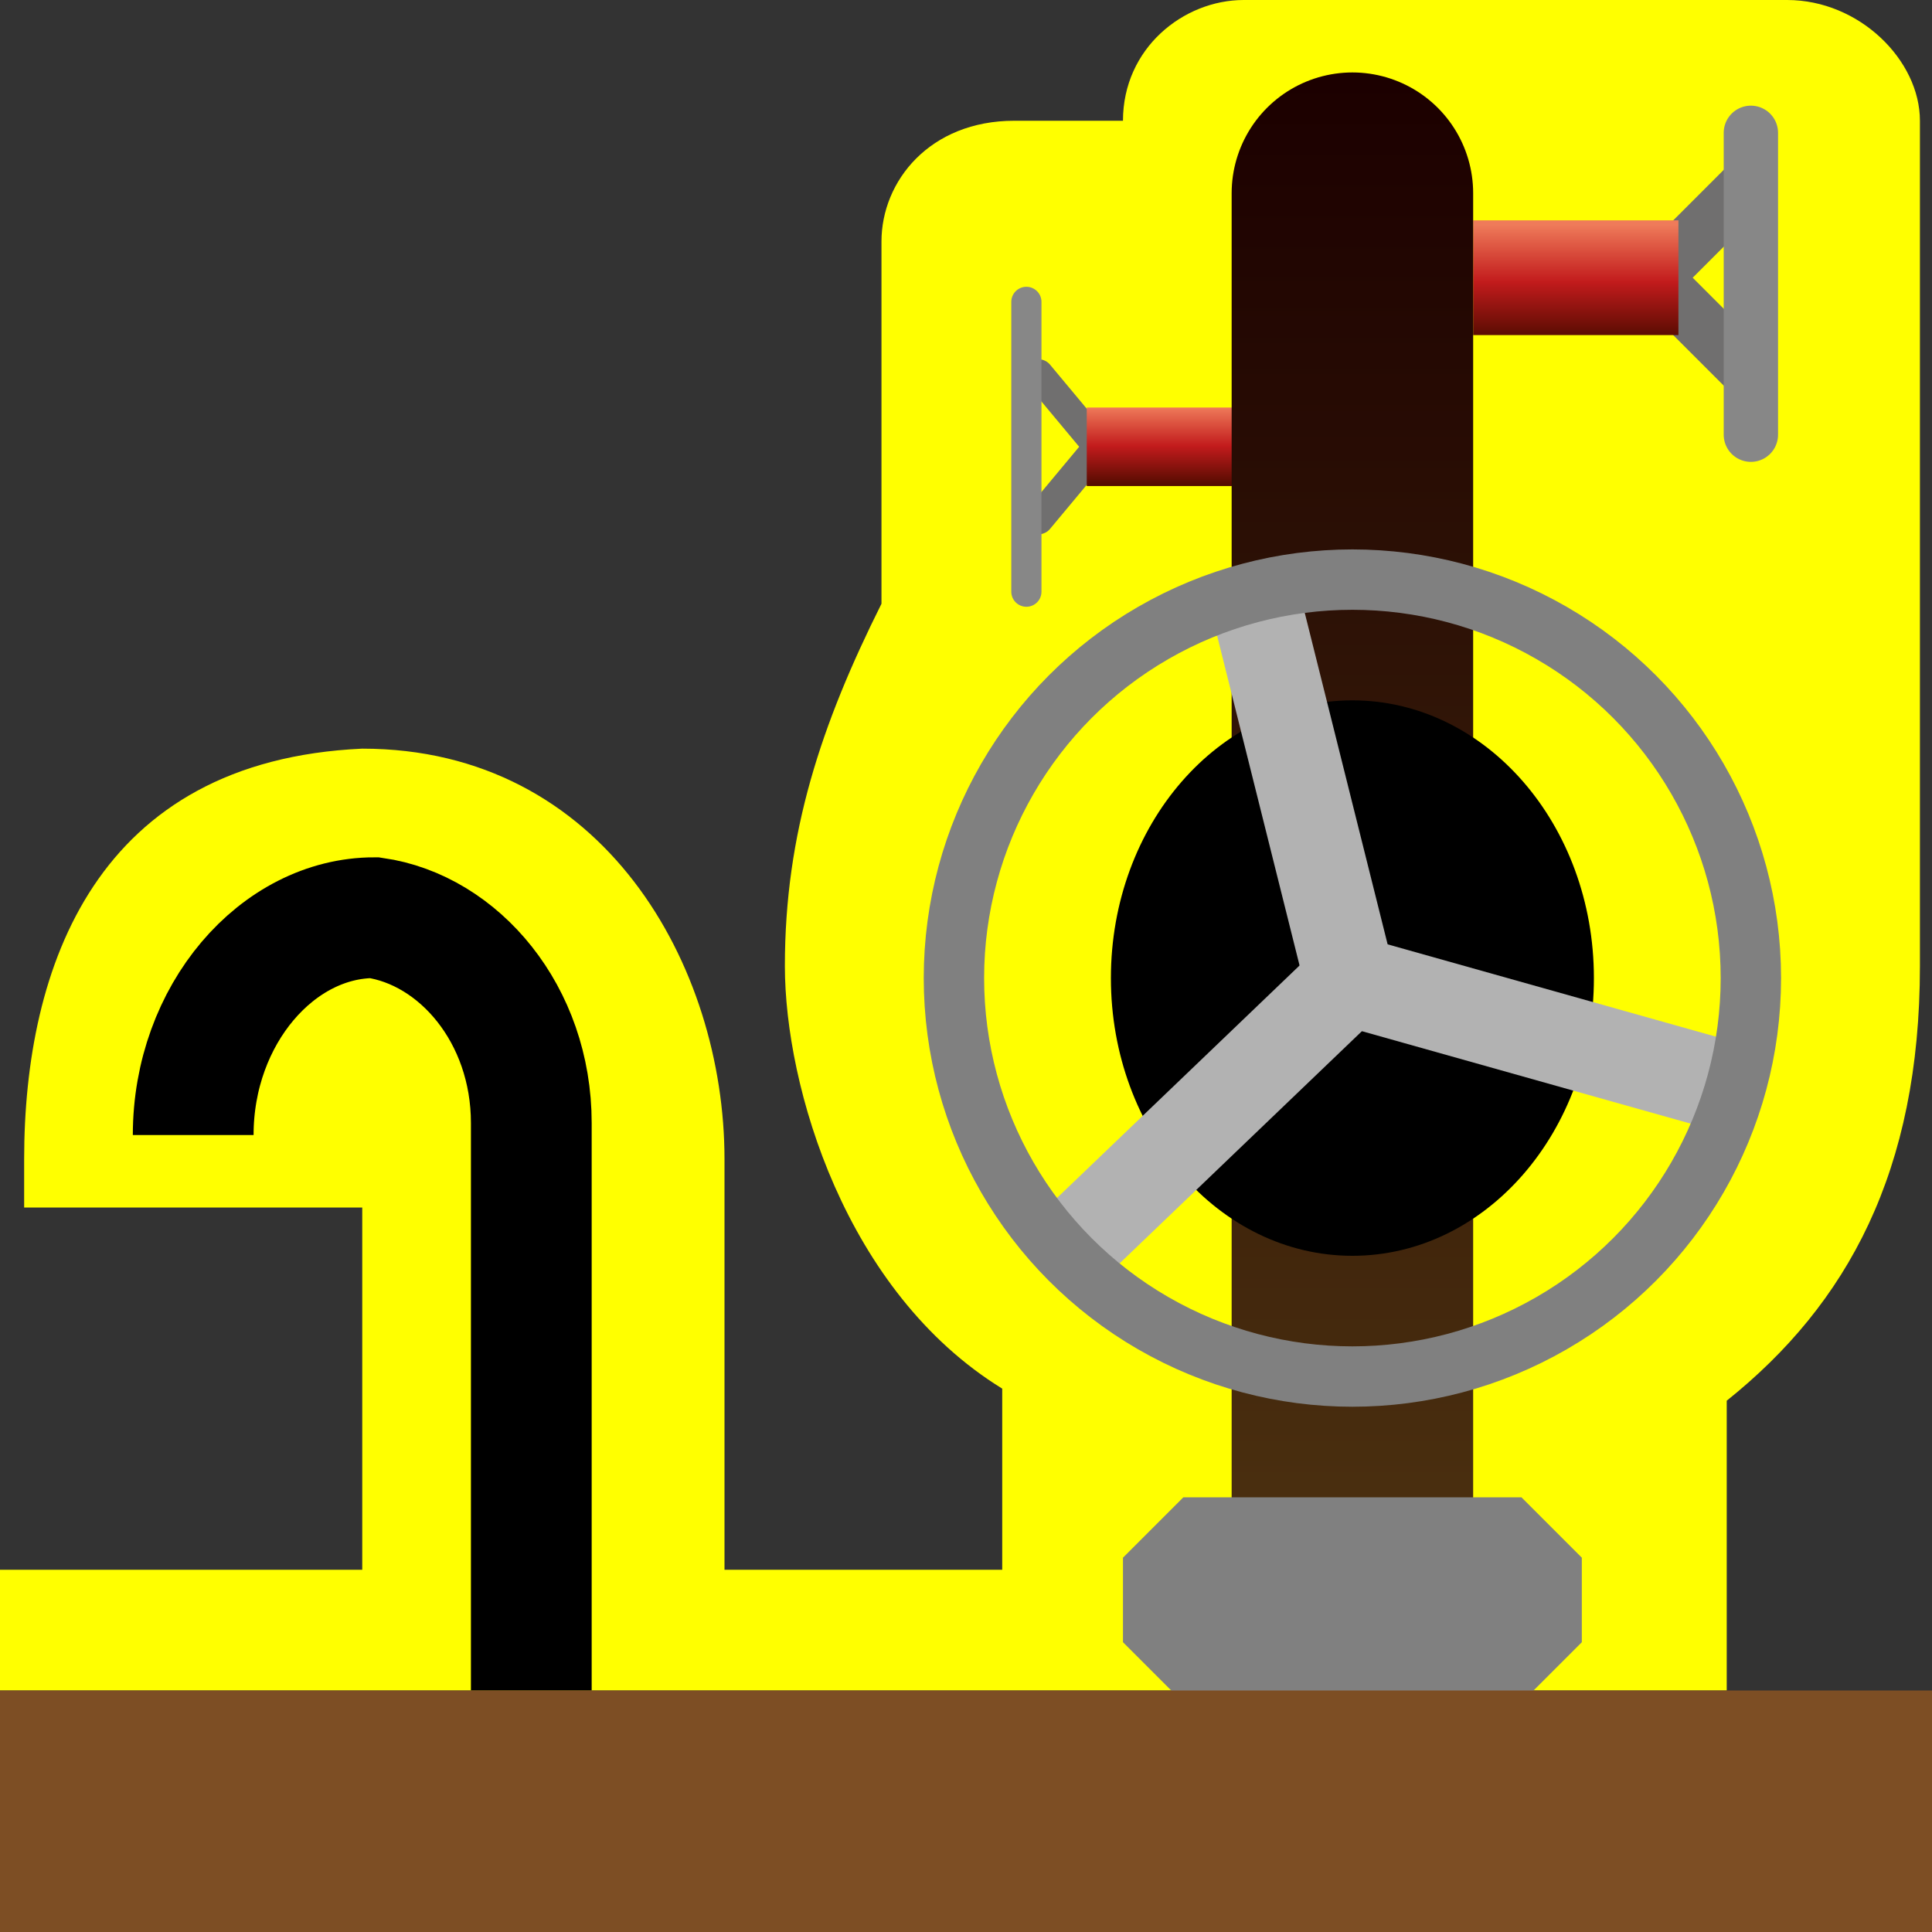 <?xml version="1.0" encoding="utf-8"?>
<!-- Generator: Adobe Illustrator 25.4.1, SVG Export Plug-In . SVG Version: 6.00 Build 0)  -->
<svg version="1.1"
	 id="Réteg_1" xmlns:cc="http://creativecommons.org/ns#" xmlns:dc="http://purl.org/dc/elements/1.1/" xmlns:rdf="http://www.w3.org/1999/02/22-rdf-syntax-ns#" xmlns:svg="http://www.w3.org/2000/svg"
	 xmlns="http://www.w3.org/2000/svg" xmlns:xlink="http://www.w3.org/1999/xlink" x="0px" y="0px" width="16px" height="16px"
	 viewBox="0 0 16 16" style="enable-background:new 0 0 16 16;" xml:space="preserve">
<rect x="0" y="0" width="16" height="16" fill="#333333" stroke="none"/>
<path id="path44" style="fill-rule:evenodd;clip-rule:evenodd;fill:#FFFF00;" d="M0,14v-1h3v-1v-2H0.2V9.6C0.2,8,0.8,6.3,3,6.2
	c2,0,3,1.8,3,3.4V10v3h2.3l0-1.5C7,10.7,6.5,9,6.5,8c0-1.1,0.3-2,0.8-3l0-3c0-0.5,0.4-1,1.1-1h0.9c0-0.6,0.5-1,1-1h4.5
	c0.6,0,1.1,0.5,1.1,1l0,7c0,1.7-0.6,2.8-1.6,3.6l0,2.4H0z"/>
<g id="g8">
	<polyline id="polyline4" style="fill:none;stroke:#706F6F;stroke-width:0.25;stroke-linecap:round;stroke-miterlimit:1;" points="
		8.6,3.1 9.1,3.7 8.6,4.3 	"/>
	
		<line id="line6" style="fill:none;stroke:#878787;stroke-width:0.25;stroke-linecap:round;stroke-miterlimit:1;" x1="8.5" y1="2.5" x2="8.5" y2="4.9"/>
</g>
<g id="g14">
	
		<polyline id="polyline10" style="fill:none;stroke:#706F6F;stroke-width:0.45;stroke-linecap:square;stroke-miterlimit:1;" points="
		14.3,2.9 13.7,2.3 14.3,1.7 	"/>
	
		<line id="line12" style="fill:none;stroke:#878787;stroke-width:0.45;stroke-linecap:round;stroke-miterlimit:1;" x1="14.5" y1="3.6" x2="14.5" y2="1.1"/>
</g>
<linearGradient id="line23_00000056390731845143994270000002014353993123974291_" gradientUnits="userSpaceOnUse" x1="13.05" y1="14.139" x2="13.05" y2="13.189" gradientTransform="matrix(1 0 0 -1 0 16)">
	<stop  offset="0" style="stop-color:#EF7B5A"/>
	<stop  offset="0.5" style="stop-color:#C21B1C"/>
	<stop  offset="1" style="stop-color:#530B00"/>
</linearGradient>
<line id="line23" style="fill:none;stroke:url(#line23_00000056390731845143994270000002014353993123974291_);stroke-width:0.95;stroke-miterlimit:1;" x1="12.2" y1="2.3" x2="13.9" y2="2.3"/>
<linearGradient id="line32_00000045580130229475538680000003042321430554409908_" gradientUnits="userSpaceOnUse" x1="10.1" y1="12.63" x2="10.1" y2="11.98" gradientTransform="matrix(1 0 0 -1 0 16)">
	<stop  offset="0" style="stop-color:#EF7B5A"/>
	<stop  offset="0.5" style="stop-color:#C21B1C"/>
	<stop  offset="1" style="stop-color:#530B00"/>
</linearGradient>
<line id="line32" style="fill:none;stroke:url(#line32_00000045580130229475538680000003042321430554409908_);stroke-width:0.65;stroke-miterlimit:1;" x1="9" y1="3.7" x2="11.2" y2="3.7"/>
<linearGradient id="line39_00000082360090784082821790000015168642177134732431_" gradientUnits="userSpaceOnUse" x1="11.2" y1="1.15" x2="11.2" y2="15.35" gradientTransform="matrix(1 0 0 -1 0 16)">
	<stop  offset="3.558486e-09" style="stop-color:#533812"/>
	<stop  offset="1" style="stop-color:#1C0000"/>
</linearGradient>
<line id="line39" style="fill:none;stroke:url(#line39_00000082360090784082821790000015168642177134732431_);stroke-width:2;stroke-linecap:round;stroke-miterlimit:1;" x1="11.2" y1="13.9" x2="11.2" y2="1.6"/>
<rect id="rect41" x="9.8" y="12.9" style="fill:none;stroke:#808080;stroke-miterlimit:1;" width="2.8" height="0.7"/>
<path id="path43" style="fill:none;stroke:#000000;stroke-miterlimit:10;" d="M4.4,14c0-1.6,0-3.1,0-4.7c0-0.9-0.6-1.6-1.3-1.7
	c-0.8,0-1.5,0.8-1.5,1.8"/>
<rect id="rect45" y="14" style="fill:#7D4E24;" width="16" height="2"/>
<ellipse id="ellipse47" cx="11.2" cy="8.1" rx="2" ry="2.3"/>
<g id="g58">
	<g id="_x3C_Körkörös_ismétlés_x3E__00000091696109928770295790000006027385785474707628_">
		
			<line id="line49" style="fill:none;stroke:#B2B2B2;stroke-width:0.75;stroke-miterlimit:1;" x1="11.3" y1="8" x2="8.9" y2="10.3"/>
	</g>
	<g id="_x3C_Körkörös_ismétlés_x3E__00000095314307147076997730000011218221142246247092_">
		
			<line id="line52" style="fill:none;stroke:#B2B2B2;stroke-width:0.75;stroke-miterlimit:1;" x1="11.2" y1="8.2" x2="10.4" y2="5"/>
	</g>
	<g id="_x3C_Körkörös_ismétlés_x3E__00000152980639432485058720000012890486366756343474_">
		
			<line id="line55" style="fill:none;stroke:#B2B2B2;stroke-width:0.75;stroke-miterlimit:1;" x1="11.1" y1="8.1" x2="14.3" y2="9"/>
	</g>
</g>
<circle id="circle60" style="fill:none;stroke:#808080;stroke-width:0.5;stroke-miterlimit:1;" cx="11.2" cy="8.1" r="3.3"/>
<line id="line62" style="fill:none;stroke:#000000;stroke-width:0.25;stroke-miterlimit:1;" x1="9.7" y1="9.4" x2="9.7" y2="9.4"/>
</svg>
